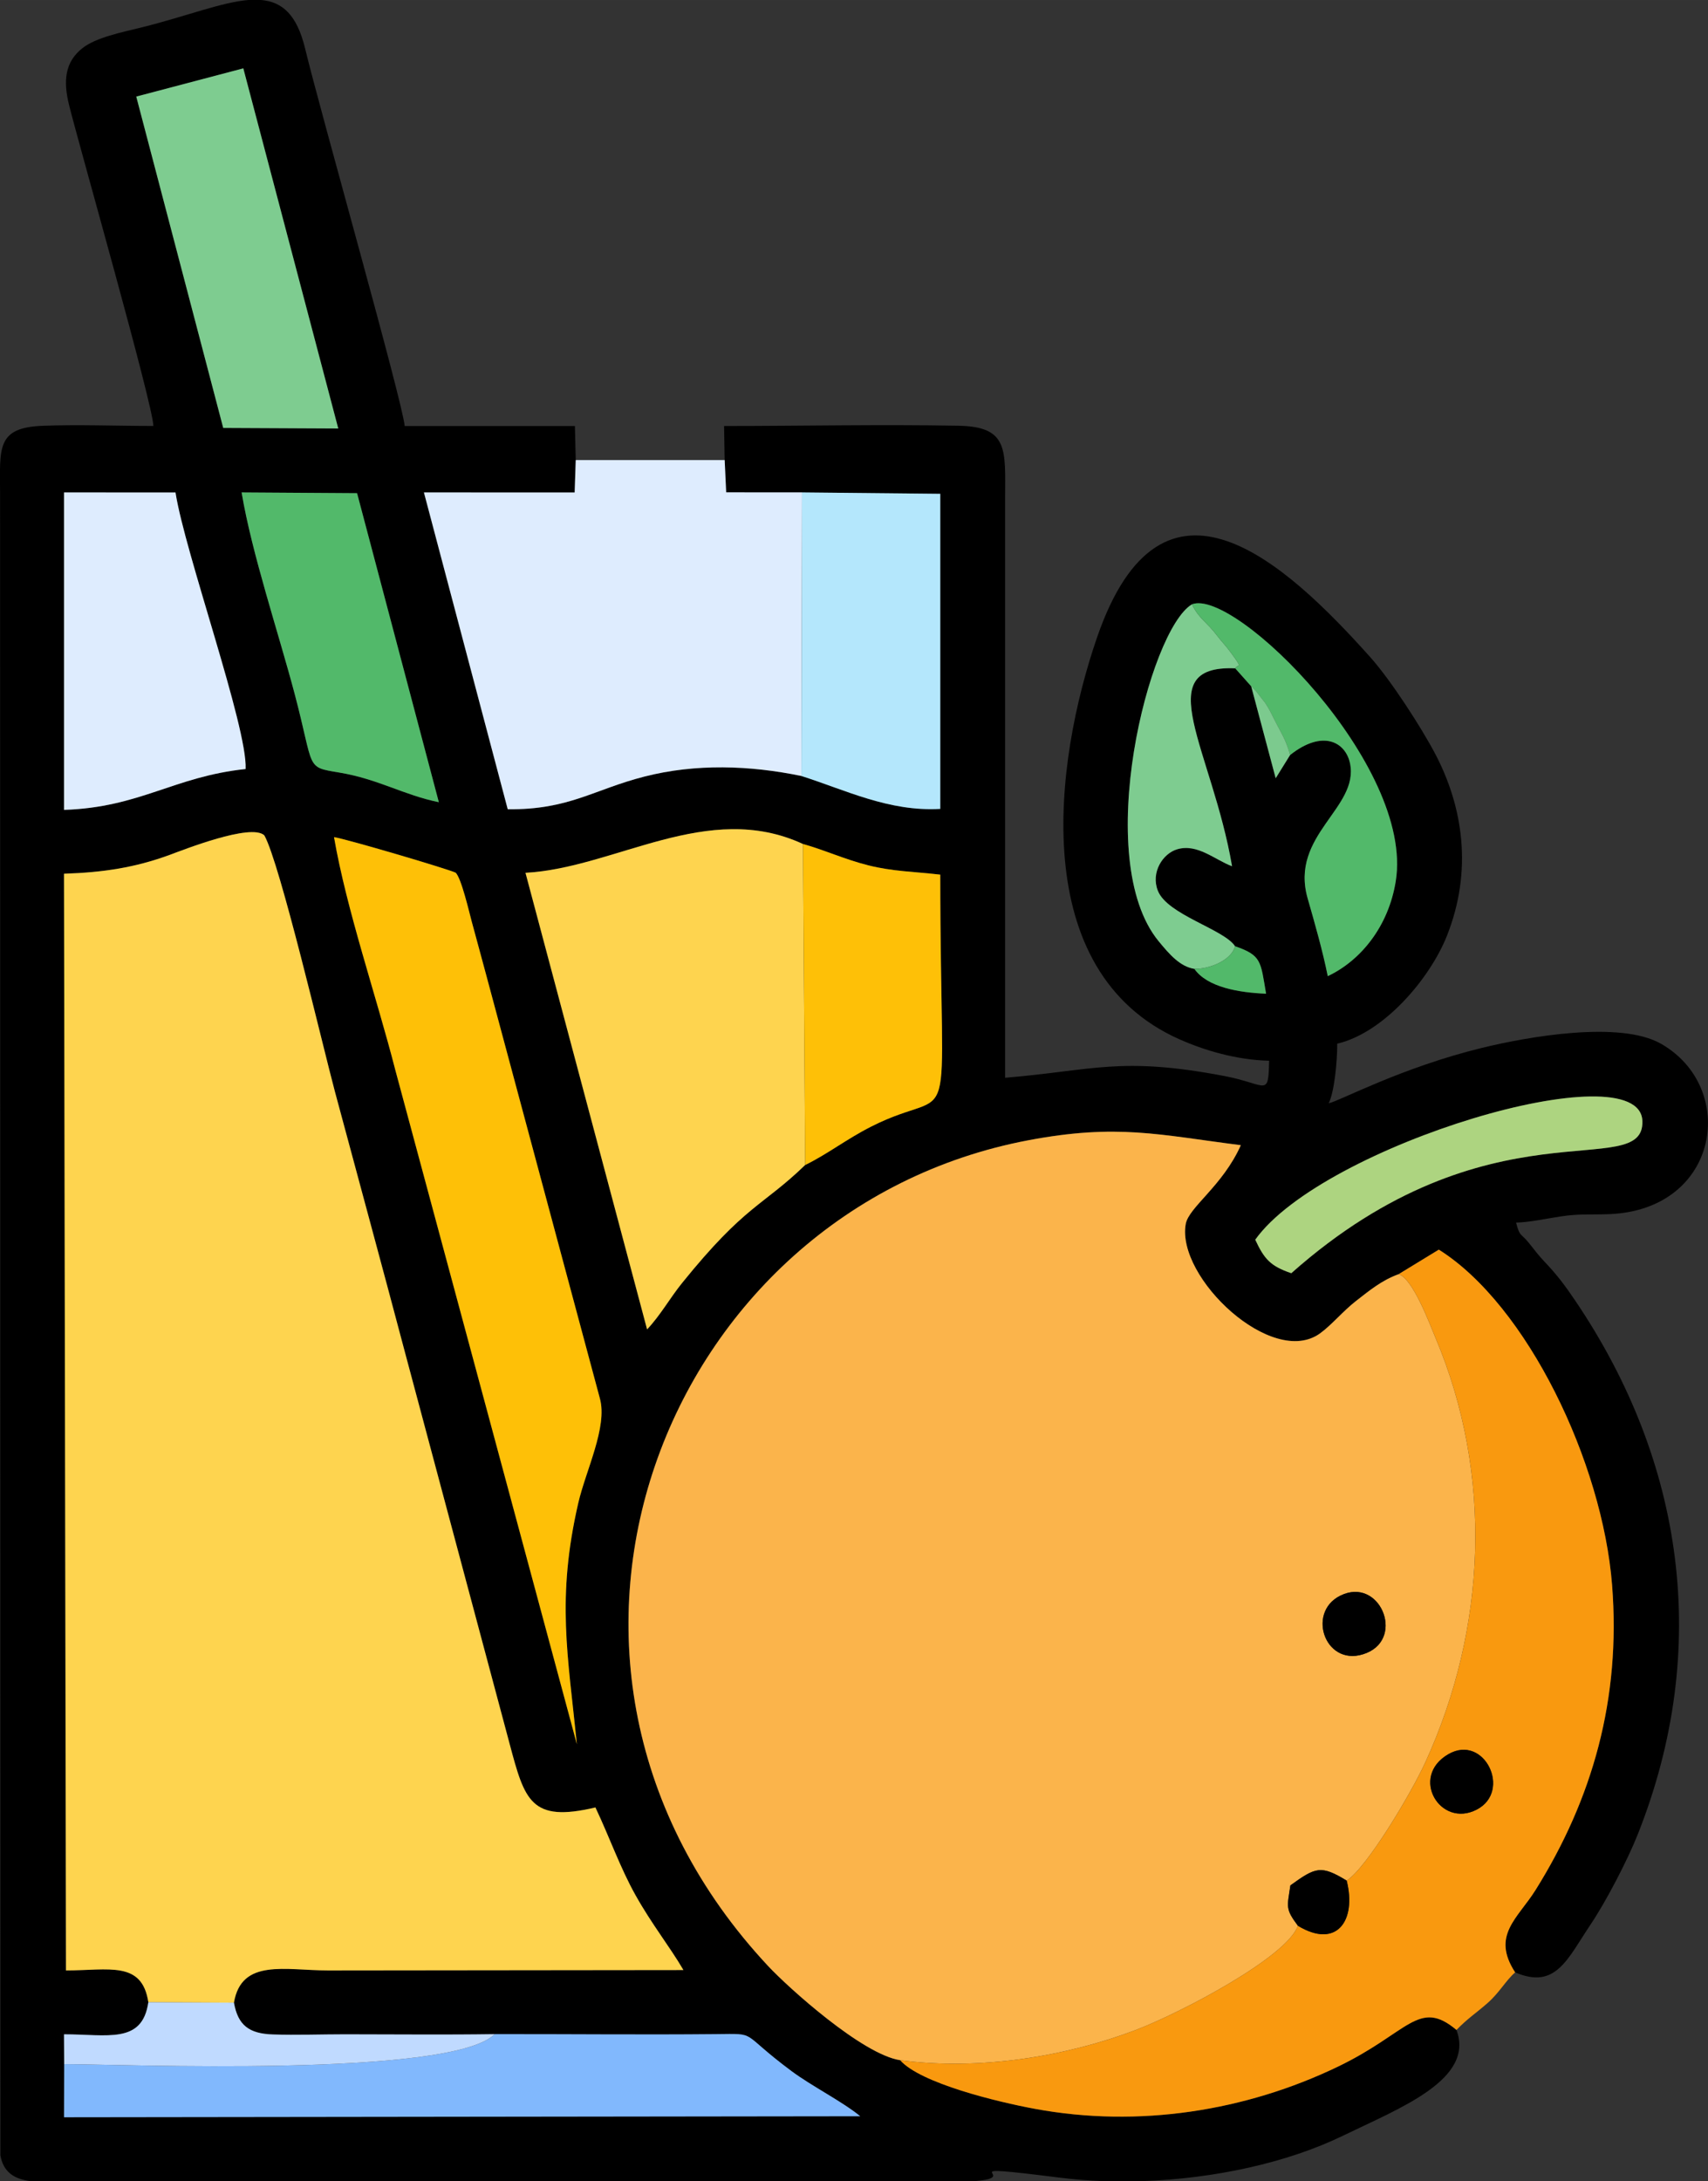 <?xml version="1.0" encoding="UTF-8"?> <!-- Creator: CorelDRAW 2020 (64-Bit) --> <svg xmlns="http://www.w3.org/2000/svg" xmlns:xlink="http://www.w3.org/1999/xlink" xmlns:xodm="http://www.corel.com/coreldraw/odm/2003" xml:space="preserve" width="141.233mm" height="180.282mm" style="shape-rendering:geometricPrecision; text-rendering:geometricPrecision; image-rendering:optimizeQuality; fill-rule:evenodd; clip-rule:evenodd" viewBox="0 0 795.28 1015.16"><rect x="0" y="0" width="795.28" height="1015.16" fill="#333333" stroke="none"/> <defs> <style type="text/css"> <![CDATA[ .fil0 {fill:black} .fil9 {fill:#52B96A} .fil12 {fill:#7CCA8E} .fil8 {fill:#7ECC90} .fil6 {fill:#81B8FD} .fil10 {fill:#ADD480} .fil7 {fill:#B4E7FC} .fil11 {fill:#C0DAFF} .fil4 {fill:#DEECFE} .fil3 {fill:#F9990F} .fil1 {fill:#FBB44B} .fil5 {fill:#FEC007} .fil2 {fill:#FED44F} ]]> </style> </defs> <g id="Слой_x0020_1">  <g id="_2117608639184"> <path class="fil0" d="M108.92 932.09c1.86,10.53 7.02,14.42 18.11,14.8 10.86,0.37 22.67,-0.07 33.64,-0.07 23.18,0 46.54,0.28 69.69,-0.08 34.27,-0.05 68.57,0.33 102.85,0 20.22,-0.19 10.5,-1.25 35.33,17.21 9.49,7.05 23.64,14.14 31.99,21l-370.72 0.47 0.06 -24.72 -0.08 -13.88c20.29,-0 36.47,4.65 39.27,-14.93 -2.93,-19.42 -18.36,-14.8 -38.34,-14.8l-0.93 -510.43c18.44,-0.6 33.21,-2.91 49.01,-8.7 6.5,-2.38 38.05,-14.92 44.26,-9.17 7.25,12.8 27.22,98.27 32.92,119.46 10.98,40.84 21.99,81.24 32.79,122.01l48.5 181.36c7.06,26.45 9.87,36.72 39.96,29.62 6.66,14.09 11.48,27.99 18.63,40.76 7.65,13.66 15.98,24.01 22.35,34.91l-165.47 0.18c-20,-0 -40.33,-5.68 -43.82,15zm7.09 -932.09l5.59 0c9.83,0.86 16.66,6.83 20.46,22.58 6.87,28.54 45.44,164.55 46.37,175.7l79.26 0 0.38 15.86 -0.51 15.08 -70.18 -0.02 39.02 147.46c28.6,0.28 39.86,-9.14 63.62,-15.21 24.01,-6.13 49.03,-5.25 73.15,-0.28 20.48,6.5 40.77,16.69 64.64,15.3l0 -146.65 -64.37 -0.65 -35.33 -0.02 -0.7 -15.02 -0.27 -15.86c36.15,0 73.14,-0.79 109.17,-0.12 23.33,0.43 21.76,11.12 21.69,33.82l-0 269.65c41.31,-3.44 53.62,-10.01 101.97,-0.84 20,3.79 20.57,10.32 20.96,-7.09 -15.44,-0.34 -30.6,-5.02 -41.64,-9.92 -71.14,-31.55 -58.55,-128.96 -38.46,-187.16 30.37,-87.97 87.84,-34.7 127.17,9.22 9.6,10.72 23.89,32.89 30.28,45.06 12.89,24.54 17.55,54.23 5.39,84.77 -7.93,19.9 -29.37,45.05 -51.03,50.09 0,8.7 -1.32,22.24 -3.97,27.76 5.56,-1.29 33.77,-16.6 71.35,-25.8 21.63,-5.29 64.31,-12.74 83.3,-1.96 35.95,20.41 27.51,77.14 -23.78,79.33 -8.9,0.38 -14.05,-0.27 -22.73,1.06 -7.15,1.09 -14.72,2.75 -20.9,2.89 1.87,7 1.89,4.39 6.16,9.7 2.62,3.26 4.2,5.47 7.22,8.64 5.61,5.87 9.43,10.97 14,17.72 50.98,75.22 63.51,162.49 29.3,248.64 -4.84,12.19 -14.82,31.3 -21.78,41.67 -11.07,16.48 -16.33,30.7 -35.34,22.59 -11.25,-17.29 1.21,-25.05 9.57,-38.45 26.41,-42.3 39.72,-88.74 35.57,-141.76 -4.47,-57.16 -39.55,-130.34 -80.68,-156.18l-18.7 11.41c-7.93,2.89 -13.43,7.48 -19.87,12.49 -5.99,4.65 -11.22,11.05 -16.69,15.04 -22.33,16.28 -67.05,-25.97 -62.59,-50.86 1.41,-7.87 17.15,-17.67 25.66,-36.7 -38.21,-4.85 -57.57,-10.08 -98.77,-2.32 -170.17,32.03 -253.31,243.34 -121.21,384.5 9.26,9.89 43.72,41.02 61.35,43.69 9.45,10.75 45.39,19.44 62.73,22.64 48.37,8.95 98.17,1.02 141.11,-19.63 32.95,-15.85 37.6,-31.86 55.2,-17.09 8.65,23.09 -26.35,36.39 -52.84,49.25 -26.25,12.74 -60.19,19.95 -93.01,21.12l-18.69 0c-6.9,-0.25 -13.67,-0.79 -20.22,-1.61 -54.9,-6.92 -16.03,-0.34 -39.37,1.61l-105 0 -309.31 0 -25.79 0c-7.16,-1.01 -12.36,-4.03 -13.74,-12.03l-0.14 -773.14c-0.09,-21.49 -1.78,-30.94 19.76,-31.79 16.54,-0.65 34.88,0.07 51.62,0.07 -0.22,-9.95 -34.56,-130.47 -39.23,-149.23 -2.81,-11.27 -2.03,-20.11 6.17,-26.59 6.39,-5.05 18.45,-7.4 27.91,-9.76 20.54,-5.13 37.12,-11.75 49.71,-12.7zm468.45 576.98c31.56,-44.14 179.01,-87.99 180.26,-55.29 1.11,28.96 -71.42,-10.78 -163.47,70.88 -9.68,-3.26 -12.6,-6.56 -16.79,-15.6zm-210.58 -184.16c10.37,2.89 19.32,7.15 30.44,9.94 11.35,2.85 21.3,2.91 33.47,4.32 0.03,130.56 9.08,96.29 -32.34,117.35 -11.42,5.8 -20.11,12.68 -30.56,17.8 -20.06,19.38 -27.8,18.4 -57.28,54.88 -5.75,7.11 -10.05,14.96 -16.32,21.63l-56.62 -212.5c41.82,-2.27 84.8,-33.97 129.21,-13.41zm-218.36 -3.19c6.11,0.97 51.33,14.3 56.57,16.52 2.65,2.21 6.5,19 7.52,22.69 2.39,8.65 4.42,16.42 6.77,24.99l52.93 197.07c3.66,13.23 -6.58,33.53 -10.06,48.64 -10.23,44.39 -4.85,70.68 -0.65,112.27l-84.52 -313.72c-8.88,-34.63 -22.65,-74.33 -28.56,-108.45zm-125.72 -160.43l51.91 0.02c4.29,27.78 33.63,109.51 32.64,128.71 -33.57,3.57 -49.02,17.83 -84.55,19.02l0 -147.75zm545.27 211.2c12.4,4.29 11.85,6.99 14.43,22.1 -12.63,-0.53 -27.39,-2.97 -33.4,-11.58 -6.67,-1.08 -11.54,-6.69 -16.6,-12.85 -31.41,-38.19 -4.48,-144.93 15.49,-156.81 19.91,-7.79 103.41,74.91 94.91,128.73 -3.33,21.1 -16.25,37.04 -31.67,44.32 -2.36,-11.73 -6.06,-24.66 -9.36,-36.16 -8.46,-29.51 24.07,-42.05 19.72,-62.89 -2.07,-9.91 -12.71,-15.89 -27.89,-3.87l-6.72 10.83 -11.41 -42.81 -7.45 -8.36c-40.36,-1.62 -10.71,38.06 -1.45,92.13 -8.13,-3.08 -16.14,-10.67 -25.51,-7.92 -6.75,1.98 -12.42,10.78 -9.03,19.34 4.42,11.17 30.76,17.9 35.94,25.8zm-408.82 -210.86l38.07 143.82c-16.35,-3.32 -28.11,-10.75 -46.21,-13.77 -16.15,-2.7 -11.54,-1.24 -20.91,-36.64 -7.59,-28.67 -19.94,-65.3 -24.7,-93.76l53.76 0.35zm-52.97 -197.72l44.21 167.62 -53.55 -0.27 -40.49 -154.22 49.84 -13.13z"></path> <path class="fil1" d="M624.05 742.67c18.22,-9.04 30.15,19.27 12.35,26.64 -18.88,7.81 -28.57,-18.59 -12.35,-26.64zm-204.92 216.2c37.32,4.97 77.64,-1.9 109.47,-13.97 21.25,-8.06 70.78,-34.12 75.72,-48.61 -5.9,-7.91 -5,-8.56 -3.49,-18.79 11.73,-8.44 14.15,-9.57 26.2,-2.22 9.34,-5.89 29.95,-40.45 36.65,-55.07 28.52,-62.3 31.68,-133.86 4.66,-197.71 -2.69,-6.36 -10.4,-27.29 -17.09,-29.47 -7.93,2.89 -13.43,7.48 -19.87,12.49 -5.99,4.65 -11.22,11.05 -16.69,15.04 -22.33,16.28 -67.05,-25.97 -62.59,-50.86 1.41,-7.87 17.15,-17.67 25.66,-36.7 -38.21,-4.85 -57.57,-10.08 -98.77,-2.32 -170.17,32.03 -253.31,243.34 -121.21,384.5 9.26,9.89 43.72,41.02 61.35,43.69z"></path> <path class="fil2" d="M69.07 931.89l39.86 0.2c3.49,-20.68 23.82,-15 43.82,-15l165.47 -0.18c-6.38,-10.9 -14.71,-21.25 -22.35,-34.91 -7.15,-12.77 -11.96,-26.67 -18.63,-40.76 -30.09,7.1 -32.9,-3.17 -39.96,-29.62l-48.5 -181.36c-10.8,-40.77 -21.81,-81.17 -32.79,-122.01 -5.69,-21.18 -25.67,-106.66 -32.92,-119.46 -6.21,-5.75 -37.76,6.79 -44.26,9.17 -15.8,5.78 -30.57,8.1 -49.01,8.7l0.93 510.43c19.98,0 35.41,-4.62 38.34,14.8z"></path> <path class="fil3" d="M674.36 816.46c16.74,-9.7 29.77,17.23 13.23,25.78 -17.02,8.8 -31.36,-15.28 -13.23,-25.78zm-23.11 -223.43c6.69,2.18 14.4,23.11 17.09,29.47 27.02,63.85 23.86,135.41 -4.66,197.71 -6.69,14.62 -27.31,49.18 -36.65,55.07 4.71,18.68 -4.67,31.97 -22.72,21.01 -4.94,14.49 -54.47,40.55 -75.72,48.61 -31.83,12.07 -72.14,18.94 -109.47,13.97 9.45,10.75 45.39,19.44 62.73,22.64 48.37,8.95 98.17,1.02 141.11,-19.63 32.95,-15.85 37.6,-31.86 55.2,-17.09 5.47,-5.58 8.49,-7.3 14.37,-12.42 5.68,-4.95 8.65,-10.68 12.96,-14.37 -11.25,-17.29 1.21,-25.05 9.57,-38.45 26.41,-42.3 39.72,-88.74 35.57,-141.76 -4.47,-57.16 -39.55,-130.34 -80.68,-156.18l-18.7 11.41z"></path> <path class="fil4" d="M373.17 361.18l0.28 -132.01 -35.33 -0.02 -0.7 -15.02 -69.34 0 -0.51 15.08 -70.18 -0.02 39.02 147.46c28.6,0.28 39.86,-9.14 63.62,-15.21 24.01,-6.13 49.03,-5.25 73.15,-0.28z"></path> <path class="fil2" d="M374.91 542.23l-1.02 -149.41c-44.41,-20.56 -87.4,11.14 -129.21,13.41l56.62 212.5c6.28,-6.66 10.57,-14.51 16.32,-21.63 29.48,-36.47 37.22,-35.5 57.28,-54.88z"></path> <path class="fil5" d="M212.1 406.14c-5.24,-2.22 -50.46,-15.55 -56.57,-16.52 5.91,34.12 19.67,73.82 28.56,108.45l84.52 313.72c-4.2,-41.59 -9.57,-67.88 0.65,-112.27 3.48,-15.11 13.71,-35.41 10.06,-48.64l-52.93 -197.07c-2.35,-8.57 -4.38,-16.34 -6.77,-24.99 -1.02,-3.69 -4.87,-20.48 -7.52,-22.69z"></path> <path class="fil6" d="M29.88 960.7l-0.06 24.72 370.72 -0.47c-8.35,-6.85 -22.5,-13.94 -31.99,-21 -24.83,-18.46 -15.11,-17.4 -35.33,-17.21 -34.28,0.33 -68.58,-0.05 -102.85,-0 -20.64,20.44 -174.9,13.96 -200.49,13.96z"></path> <path class="fil4" d="M29.81 376.94c35.53,-1.18 50.98,-15.45 84.55,-19.02 0.99,-19.21 -28.35,-100.94 -32.64,-128.71l-51.91 -0.02 0 147.75z"></path> <path class="fil7" d="M373.17 361.18c20.48,6.5 40.77,16.69 64.64,15.3l0 -146.65 -64.37 -0.65 -0.28 132.01z"></path> <polygon class="fil8" points="63.45,44.95 103.94,199.17 157.5,199.43 113.29,31.81 "></polygon> <path class="fil5" d="M374.91 542.23c10.45,-5.11 19.14,-11.99 30.56,-17.8 41.43,-21.07 32.37,13.21 32.34,-117.35 -12.17,-1.41 -22.12,-1.47 -33.47,-4.32 -11.12,-2.79 -20.08,-7.05 -30.44,-9.94l1.02 149.41z"></path> <path class="fil9" d="M204.33 373.36l-38.07 -143.82 -53.76 -0.35c4.76,28.45 17.11,65.09 24.7,93.76 9.37,35.4 4.77,33.94 20.91,36.64 18.1,3.03 29.86,10.45 46.21,13.77z"></path> <path class="fil8" d="M556.11 450.92c7.1,0.18 17.35,-4.04 18.96,-10.52 -5.18,-7.91 -31.52,-14.64 -35.94,-25.8 -3.39,-8.56 2.28,-17.37 9.03,-19.34 9.38,-2.74 17.38,4.85 25.51,7.92 -9.26,-54.07 -38.9,-93.75 1.45,-92.13 1.34,-2.31 3.87,0.69 -2.05,-7.37 -2.47,-3.36 -4.1,-4.87 -6.36,-7.84 -5.08,-6.69 -8.36,-7.7 -11.72,-14.57 -19.98,11.87 -46.9,118.61 -15.49,156.81 5.07,6.16 9.93,11.77 16.6,12.85z"></path> <path class="fil10" d="M584.47 576.98c4.19,9.03 7.12,12.33 16.79,15.6 92.05,-81.66 164.57,-41.92 163.47,-70.88 -1.25,-32.71 -148.7,11.14 -180.26,55.29z"></path> <path class="fil9" d="M575.13 311.05l7.45 8.36c0.35,0.35 0.85,0.81 1.06,1.04 0.21,0.22 0.79,0.76 1.04,1.04l4.37 5.61c2.05,3.07 2.74,4.65 4.25,7.67 3.42,6.83 5.29,9.03 7.41,16.63 15.17,-12.02 25.82,-6.04 27.89,3.87 4.34,20.84 -28.18,33.38 -19.72,62.89 3.3,11.49 7,24.42 9.36,36.16 15.42,-7.28 28.34,-23.22 31.67,-44.32 8.5,-53.82 -75,-136.52 -94.91,-128.73 3.36,6.87 6.64,7.88 11.72,14.57 2.26,2.97 3.89,4.48 6.36,7.84 5.92,8.06 3.39,5.07 2.05,7.37z"></path> <path class="fil11" d="M29.88 960.7c25.59,0 179.85,6.48 200.49,-13.96 -23.16,0.35 -46.51,0.08 -69.69,0.08 -10.97,0 -22.78,0.43 -33.64,0.07 -11.09,-0.37 -16.25,-4.27 -18.11,-14.8l-39.86 -0.2c-2.81,19.58 -18.99,14.93 -39.27,14.93l0.08 13.88z"></path> <path class="fil0" d="M624.05 742.67c-16.22,8.05 -6.54,34.45 12.35,26.64 17.81,-7.36 5.88,-35.68 -12.35,-26.64z"></path> <path class="fil0" d="M604.32 896.29c18.05,10.96 27.42,-2.33 22.72,-21.01 -12.05,-7.35 -14.47,-6.22 -26.2,2.22 -1.51,10.23 -2.41,10.88 3.49,18.79z"></path> <path class="fil0" d="M674.36 816.46c-18.13,10.5 -3.79,34.59 13.23,25.78 16.54,-8.55 3.51,-35.48 -13.23,-25.78z"></path> <path class="fil9" d="M556.11 450.92c6.01,8.61 20.77,11.06 33.4,11.58 -2.59,-15.11 -2.03,-17.81 -14.43,-22.1 -1.61,6.48 -11.87,10.7 -18.96,10.52z"></path> <path class="fil12" d="M600.71 351.39c-2.12,-7.6 -3.99,-9.79 -7.41,-16.63 -1.51,-3.02 -2.2,-4.6 -4.25,-7.67l-4.37 -5.61c-0.25,-0.28 -0.83,-0.81 -1.04,-1.04 -0.21,-0.23 -0.71,-0.69 -1.06,-1.04l11.41 42.81 6.72 -10.83z"></path> </g> </g> </svg> 